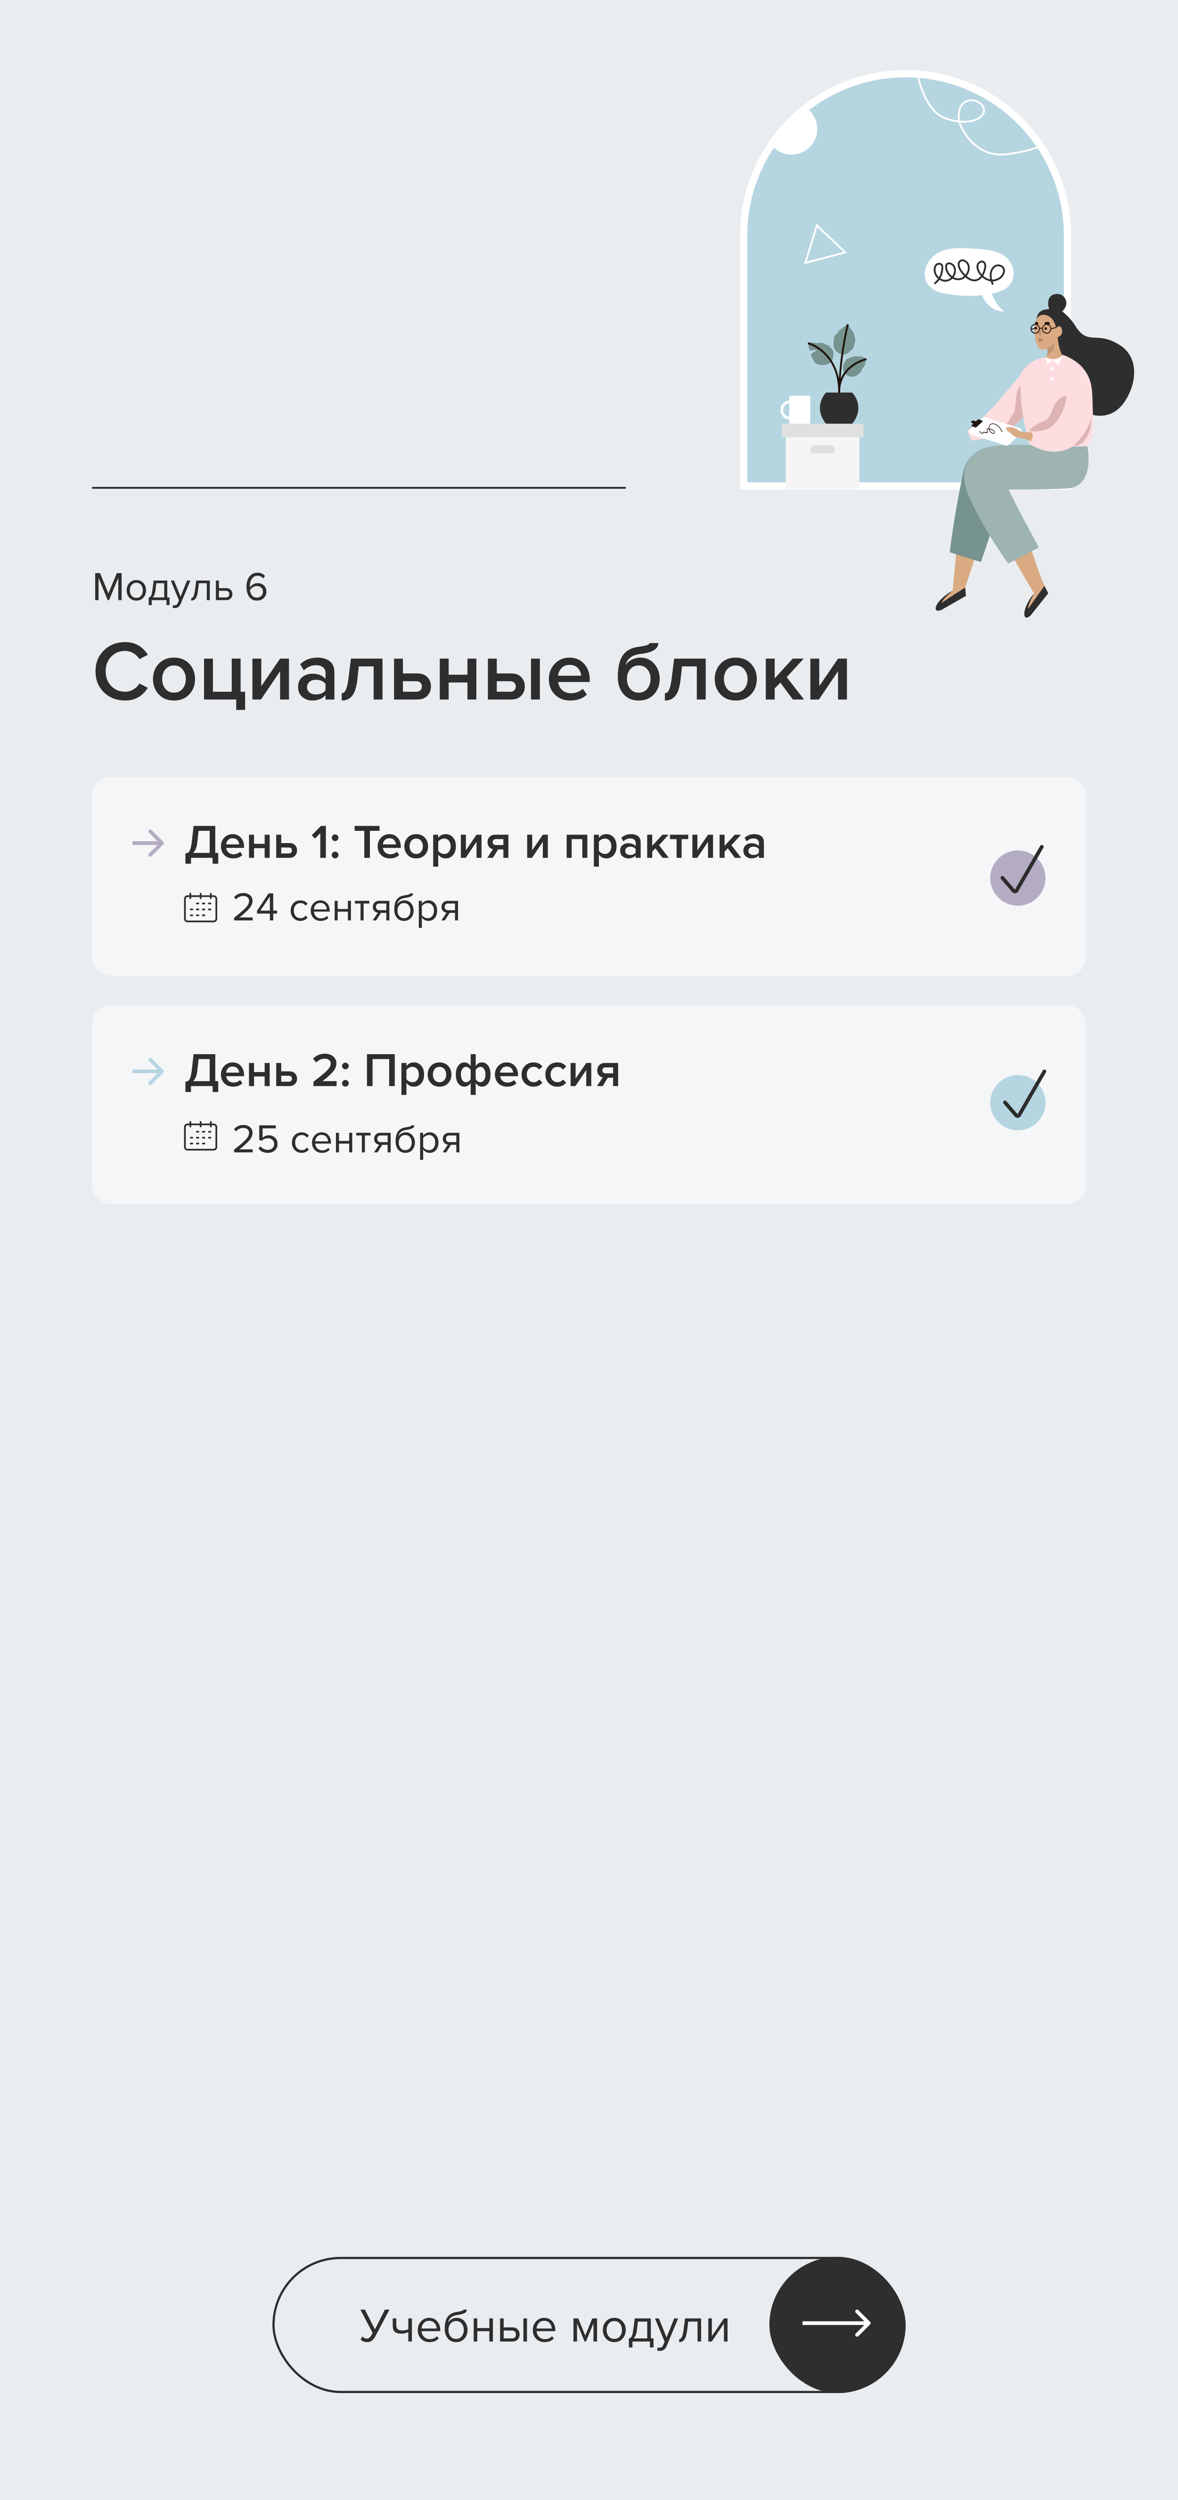 <?xml version="1.0" encoding="UTF-8"?> <svg xmlns="http://www.w3.org/2000/svg" width="320" height="679" viewBox="0 0 320 679" fill="none"> <rect width="320" height="679" fill="#EAEDF0"></rect> <path d="M24.998 132.5H170.002" stroke="#2E2E2E" stroke-width="0.5"></path> <path d="M33.993 190.276C31.693 190.276 29.776 189.54 28.243 188.068C26.71 186.581 25.943 184.672 25.943 182.341C25.943 180.01 26.71 178.109 28.243 176.637C29.776 175.15 31.693 174.406 33.993 174.406C36.661 174.406 38.716 175.556 40.157 177.856L37.857 179.029C37.474 178.37 36.929 177.833 36.224 177.419C35.534 177.005 34.79 176.798 33.993 176.798C32.475 176.798 31.21 177.319 30.198 178.362C29.201 179.405 28.703 180.731 28.703 182.341C28.703 183.951 29.201 185.277 30.198 186.32C31.21 187.363 32.475 187.884 33.993 187.884C34.806 187.884 35.557 187.677 36.247 187.263C36.937 186.849 37.474 186.312 37.857 185.653L40.157 186.826C38.685 189.126 36.63 190.276 33.993 190.276ZM47.256 190.276C45.538 190.276 44.158 189.716 43.116 188.597C42.073 187.462 41.552 186.075 41.552 184.434C41.552 182.793 42.073 181.413 43.116 180.294C44.158 179.175 45.538 178.615 47.256 178.615C48.988 178.615 50.376 179.175 51.419 180.294C52.461 181.413 52.983 182.793 52.983 184.434C52.983 186.09 52.461 187.478 51.419 188.597C50.376 189.716 48.988 190.276 47.256 190.276ZM47.256 188.137C48.252 188.137 49.034 187.784 49.602 187.079C50.184 186.358 50.476 185.477 50.476 184.434C50.476 183.407 50.184 182.54 49.602 181.835C49.034 181.114 48.252 180.754 47.256 180.754C46.274 180.754 45.492 181.114 44.91 181.835C44.342 182.54 44.059 183.407 44.059 184.434C44.059 185.477 44.342 186.358 44.91 187.079C45.492 187.784 46.274 188.137 47.256 188.137ZM64.166 192.829V190H55.426V178.891H57.841V187.884H62.947V178.891H65.362V187.884H66.581V192.829H64.166ZM70.889 190H68.566V178.891H70.981V186.366L76.087 178.891H78.502V190H76.087V182.318L70.889 190ZM90.838 190H88.423V188.804C87.565 189.785 86.369 190.276 84.835 190.276C83.823 190.276 82.926 189.954 82.144 189.31C81.362 188.651 80.971 187.746 80.971 186.596C80.971 185.415 81.355 184.518 82.121 183.905C82.903 183.292 83.808 182.985 84.835 182.985C86.415 182.985 87.611 183.46 88.423 184.411V182.755C88.423 182.111 88.186 181.605 87.71 181.237C87.235 180.869 86.606 180.685 85.824 180.685C84.582 180.685 83.486 181.153 82.535 182.088L81.546 180.409C82.804 179.213 84.36 178.615 86.215 178.615C87.58 178.615 88.692 178.937 89.55 179.581C90.409 180.225 90.838 181.245 90.838 182.64V190ZM85.778 188.62C86.99 188.62 87.871 188.237 88.423 187.47V185.791C87.871 185.024 86.99 184.641 85.778 184.641C85.088 184.641 84.521 184.825 84.076 185.193C83.632 185.561 83.409 186.044 83.409 186.642C83.409 187.24 83.632 187.723 84.076 188.091C84.521 188.444 85.088 188.62 85.778 188.62ZM92.819 190.276V188.298C93.295 188.298 93.67 187.991 93.946 187.378C94.238 186.765 94.475 185.737 94.659 184.296L95.326 178.891H103.905V190H101.49V181.007H97.465L97.074 184.572C96.86 186.565 96.407 188.014 95.717 188.919C95.027 189.824 94.061 190.276 92.819 190.276ZM107.042 178.891H109.457V182.916H113.39C114.57 182.916 115.475 183.253 116.104 183.928C116.748 184.603 117.07 185.446 117.07 186.458C117.07 187.455 116.74 188.298 116.081 188.988C115.437 189.663 114.54 190 113.39 190H107.042V178.891ZM113.091 185.032H109.457V187.884H113.091C113.566 187.884 113.934 187.754 114.195 187.493C114.471 187.232 114.609 186.887 114.609 186.458C114.609 186.029 114.471 185.684 114.195 185.423C113.934 185.162 113.566 185.032 113.091 185.032ZM121.877 190H119.462V178.891H121.877V183.261H126.983V178.891H129.398V190H126.983V185.377H121.877V190ZM132.535 178.891H134.95V182.916H138.883C140.063 182.916 140.968 183.253 141.597 183.928C142.241 184.603 142.563 185.446 142.563 186.458C142.563 187.455 142.233 188.298 141.574 188.988C140.93 189.663 140.033 190 138.883 190H132.535V178.891ZM138.584 185.032H134.95V187.884H138.584C139.059 187.884 139.427 187.754 139.688 187.493C139.964 187.232 140.102 186.887 140.102 186.458C140.102 186.029 139.964 185.684 139.688 185.423C139.427 185.162 139.059 185.032 138.584 185.032ZM146.657 190H144.242V178.891H146.657V190ZM154.914 190.276C153.227 190.276 151.832 189.739 150.728 188.666C149.639 187.577 149.095 186.167 149.095 184.434C149.095 182.809 149.624 181.436 150.682 180.317C151.755 179.182 153.104 178.615 154.73 178.615C156.37 178.615 157.689 179.182 158.686 180.317C159.698 181.452 160.204 182.901 160.204 184.664V185.239H151.625C151.717 186.113 152.077 186.841 152.706 187.424C153.334 188.007 154.155 188.298 155.167 188.298C155.734 188.298 156.301 188.191 156.869 187.976C157.451 187.761 157.934 187.462 158.318 187.079L159.422 188.666C158.302 189.739 156.8 190.276 154.914 190.276ZM157.858 183.537C157.827 182.77 157.543 182.088 157.007 181.49C156.485 180.892 155.726 180.593 154.73 180.593C153.779 180.593 153.035 180.892 152.499 181.49C151.962 182.073 151.663 182.755 151.602 183.537H157.858ZM173.509 188.137C174.505 188.137 175.287 187.777 175.855 187.056C176.437 186.335 176.729 185.446 176.729 184.388C176.729 183.376 176.437 182.517 175.855 181.812C175.287 181.107 174.505 180.754 173.509 180.754C172.527 180.754 171.745 181.107 171.163 181.812C170.595 182.517 170.312 183.376 170.312 184.388C170.312 185.446 170.595 186.335 171.163 187.056C171.745 187.777 172.527 188.137 173.509 188.137ZM177.672 188.574C176.644 189.709 175.257 190.276 173.509 190.276C171.761 190.276 170.373 189.686 169.346 188.505C168.334 187.309 167.828 185.783 167.828 183.928C167.828 181.275 168.28 179.297 169.185 177.994C170.105 176.691 171.515 175.924 173.417 175.694C174.567 175.525 175.356 175.364 175.786 175.211C176.23 175.058 176.453 174.874 176.453 174.659H178.822C178.822 176.269 177.242 177.25 174.084 177.603C172.842 177.741 171.883 178.086 171.209 178.638C170.549 179.175 170.135 179.819 169.967 180.57C170.411 179.957 170.986 179.481 171.692 179.144C172.412 178.791 173.171 178.615 173.969 178.615C175.502 178.615 176.759 179.182 177.741 180.317C178.722 181.452 179.213 182.816 179.213 184.411C179.213 186.052 178.699 187.439 177.672 188.574ZM180.619 190.276V188.298C181.094 188.298 181.47 187.991 181.746 187.378C182.037 186.765 182.275 185.737 182.459 184.296L183.126 178.891H191.705V190H189.29V181.007H185.265L184.874 184.572C184.659 186.565 184.207 188.014 183.517 188.919C182.827 189.824 181.861 190.276 180.619 190.276ZM199.855 190.276C198.138 190.276 196.758 189.716 195.715 188.597C194.673 187.462 194.151 186.075 194.151 184.434C194.151 182.793 194.673 181.413 195.715 180.294C196.758 179.175 198.138 178.615 199.855 178.615C201.588 178.615 202.976 179.175 204.018 180.294C205.061 181.413 205.582 182.793 205.582 184.434C205.582 186.09 205.061 187.478 204.018 188.597C202.976 189.716 201.588 190.276 199.855 190.276ZM199.855 188.137C200.852 188.137 201.634 187.784 202.201 187.079C202.784 186.358 203.075 185.477 203.075 184.434C203.075 183.407 202.784 182.54 202.201 181.835C201.634 181.114 200.852 180.754 199.855 180.754C198.874 180.754 198.092 181.114 197.509 181.835C196.942 182.54 196.658 183.407 196.658 184.434C196.658 185.477 196.942 186.358 197.509 187.079C198.092 187.784 198.874 188.137 199.855 188.137ZM218.422 190H215.386L211.982 185.423L210.441 187.01V190H208.026V178.891H210.441V184.25L215.34 178.891H218.33L213.707 183.928L218.422 190ZM222.455 190H220.132V178.891H222.547V186.366L227.653 178.891H230.068V190H227.653V182.318L222.455 190Z" fill="#2E2E2E"></path> <g clip-path="url(#clip0_303_7)"> <path d="M201 64C201 39.147 221.147 19 246 19C270.853 19 291 39.147 291 64V133H201V64Z" fill="#B5D5E1"></path> <path d="M249 19C249.565 22.466 251.777 29.883 256.113 31.824C257.578 32.48 259.093 32.857 260.516 32.997M260.516 32.997C264.358 33.374 267.537 32.021 267.29 29.744C266.952 26.625 259.5 25.158 260.516 32.997ZM260.516 32.997C261.645 36.419 265.868 42.984 273.726 41.875C283.548 40.489 284.903 38.063 287.613 38.063C289.781 38.063 290.774 37.601 291 37.37" stroke="white" stroke-width="0.5"></path> <circle cx="215" cy="35" r="7" fill="white"></circle> <path d="M218.762 71.404L221.89 61.241L229.617 68.545L218.762 71.404Z" stroke="white" stroke-width="0.5"></path> <path d="M254.504 68.889C257.012 67.36 260.107 67.251 263.041 67.469C266.563 67.688 271.739 67.579 274.087 70.745C276.221 73.584 275.688 77.516 272.166 78.935C271.312 79.263 270.405 79.536 269.391 79.754C270.085 81.665 271.259 83.358 272.753 84.614C271.152 84.668 269.551 83.904 268.431 82.757C267.684 82.047 267.15 81.119 266.723 80.191C262.988 80.573 258.879 80.246 255.731 79.536C254.077 79.154 252.476 78.171 251.676 76.642C250.395 73.912 251.943 70.418 254.504 68.889Z" fill="white"></path> <path d="M269.705 77.326C269.382 76.444 269.059 75.507 269.113 74.515C269.167 73.578 269.651 72.585 270.512 72.2C271.373 71.814 272.558 72.31 272.719 73.247C272.773 73.633 272.719 73.963 272.558 74.349C272.019 75.617 270.512 76.334 269.167 76.168C267.821 76.003 266.637 75.066 265.937 73.853C265.614 73.247 265.345 72.53 265.614 71.869C265.829 71.207 266.691 70.767 267.229 71.207C267.713 71.593 267.713 72.365 267.552 72.971C267.283 74.294 266.583 75.672 265.345 76.058C263.784 76.554 262.277 75.176 261.254 73.853C260.554 72.971 259.962 71.538 260.877 70.877C261.577 70.381 262.6 70.987 262.977 71.814C263.676 73.467 262.385 75.617 260.608 75.837C258.832 76.058 257.163 74.404 257.002 72.641C257.002 72.42 257.002 72.144 257.11 71.924C257.54 71.097 258.832 71.648 259.209 72.475C259.909 73.963 258.832 75.948 257.217 76.223C255.602 76.499 253.934 75.066 253.88 73.357C253.88 72.806 253.988 72.255 254.418 71.869C254.849 71.538 255.549 71.538 255.818 71.979C255.979 72.2 255.979 72.475 255.979 72.751C255.979 74.46 255.172 76.113 253.826 77.05" fill="white"></path> <path d="M269.705 77.326C269.382 76.444 269.059 75.507 269.113 74.515C269.167 73.578 269.651 72.585 270.512 72.2C271.373 71.814 272.558 72.31 272.719 73.247C272.773 73.633 272.719 73.963 272.558 74.349C272.019 75.617 270.512 76.334 269.167 76.168C267.821 76.003 266.637 75.066 265.937 73.853C265.614 73.247 265.345 72.53 265.614 71.869C265.829 71.207 266.691 70.767 267.229 71.207C267.713 71.593 267.713 72.365 267.552 72.971C267.283 74.294 266.583 75.672 265.345 76.058C263.784 76.554 262.277 75.176 261.254 73.853C260.554 72.971 259.962 71.538 260.877 70.877C261.577 70.381 262.6 70.987 262.977 71.814C263.676 73.467 262.385 75.617 260.608 75.837C258.832 76.058 257.163 74.404 257.002 72.641C257.002 72.42 257.002 72.144 257.11 71.924C257.54 71.097 258.832 71.648 259.209 72.475C259.909 73.963 258.832 75.948 257.217 76.223C255.602 76.499 253.934 75.066 253.88 73.357C253.88 72.806 253.988 72.255 254.418 71.869C254.849 71.538 255.549 71.538 255.818 71.979C255.979 72.2 255.979 72.475 255.979 72.751C255.979 74.46 255.172 76.113 253.826 77.05" stroke="#2E2E2E" stroke-width="0.5" stroke-miterlimit="10"></path> </g> <path d="M202 64C202 39.7 221.699 20 246 20C270.301 20 290 39.7 290 64V132H202V64Z" stroke="white" stroke-width="2"></path> <path d="M277.29 101.65C277.29 101.65 267.138 114.562 262.693 116.989L263.954 119.686C263.954 119.686 273.869 118.772 278.199 112.911C282.529 107.055 281.488 103.01 277.29 101.65Z" fill="#FDDDDF"></path> <path d="M277.206 104.683L277.936 113.313L274.247 116.774C273.585 117.253 272.75 116.488 273.118 115.74C273.333 115.299 274.594 113.324 275.482 111.948C276.06 111.045 275.503 106.895 277.206 104.683Z" fill="#DDB4B3"></path> <path d="M288.114 84.27C288.114 84.27 290.479 85.855 292.123 88.519C295.623 94.171 297.877 89.559 304.424 93.885C309.3 97.11 308.906 103.962 305.569 108.998C298.944 119.014 285.145 107.831 285.445 98.123C285.755 88.26 288.114 84.27 288.114 84.27Z" fill="#2E2E2E"></path> <path d="M288.088 84.661C287.252 84.177 285.418 83.879 284.352 84.006C282.45 84.231 281.062 85.25 281.73 89.042C282.67 94.386 286.89 93.478 288.734 91.496C290.232 89.884 290.468 86.037 288.088 84.661Z" fill="#2E2E2E"></path> <path d="M284.777 83.01C284.945 84.33 285.681 85.316 286.942 85.139C288.681 84.897 289.822 83.433 289.654 82.112C289.485 80.792 288.508 79.625 286.7 79.878C285.439 80.054 284.52 80.973 284.777 83.01Z" fill="#2E2E2E"></path> <path d="M286.884 89.075C286.884 89.075 286.322 85.514 283.469 85.497C281.304 85.486 280.81 88.106 281.057 90.935C281.304 93.764 282.303 95.525 284.089 94.887C285.975 94.221 287.021 93.136 287.315 91.573C287.315 91.573 288.787 91.249 288.487 89.587C288.156 87.759 286.884 89.075 286.884 89.075Z" fill="#DAAA82"></path> <path d="M283.852 97.523C283.852 97.523 284.84 96.549 284.467 94.501L287.268 91.094C287.268 91.094 287.604 96.224 289.175 97.027C289.175 97.027 288.214 100.907 286.364 101.243C284.52 101.573 284.173 98.943 283.852 97.523Z" fill="#DAAA82"></path> <path d="M282.802 89.129C282.802 89.129 282.428 90.103 282.061 90.445C281.693 90.781 282.423 91.072 282.723 91.094C283.022 91.122 282.802 89.129 282.802 89.129Z" fill="#BC9472"></path> <path d="M284.504 94.65C284.504 94.65 285.755 93.89 286.175 93.307C286.595 92.724 286.338 94.584 286.149 94.952C285.912 95.415 285.098 96.103 284.41 96.455C284.41 96.46 284.656 95.657 284.504 94.65Z" fill="#BC9472"></path> <path d="M277.276 101.412C279.352 98.457 281.333 97.472 284.086 96.993C284.086 96.993 284.48 97.279 285.558 97.417C286.729 97.565 287.67 97.307 288.721 96.377C288.721 96.377 292.299 97.521 294.422 100.262C296.976 103.559 296.671 106.591 296.849 111.104C296.939 113.295 296.876 114.016 296.855 116.19C296.839 118.193 296.34 119.888 294.553 122.337L278.932 117.813C276.625 109.173 277.276 101.412 277.276 101.412Z" fill="#FDDDDF"></path> <path d="M282.15 118.987C284.63 119.713 288.692 120.533 290.951 120.995C293.952 121.606 295.728 118.645 296.274 115.949C296.637 114.149 296.416 112.746 296.363 110.808C296.3 108.557 291.64 106.769 289.291 107.561C285.324 108.904 286.322 113.169 283.826 114.248C281.262 115.354 276.827 117.424 282.15 118.987Z" fill="#DDB4B3"></path> <path d="M267.121 143.83C267.274 144.045 264.173 153.692 262.196 159.598C262.196 159.598 262.297 161.326 262.397 161.851C262.397 161.851 261.484 162.082 257.174 164.256C254.053 165.83 253.376 164.224 258.783 160.503L260.175 145.625C260.176 145.631 264.369 139.944 267.121 143.83Z" fill="#DAAA82"></path> <path d="M262.196 159.598L262.397 161.851L255.684 165.695C255.684 165.695 253.713 166.459 254.26 164.752C254.811 163.033 257.679 160.893 258.78 160.515C258.78 160.515 256.15 162.509 255.76 163.767C255.764 163.76 259.042 161.551 262.196 159.598Z" fill="#2E2E2E"></path> <path d="M277.915 144.017C279.369 145.826 281.255 153.528 283.739 159.132C283.739 159.132 284.467 160.708 284.749 161.161C284.749 161.161 283.983 161.715 280.78 165.331C278.464 167.953 277.246 166.706 280.904 161.24L273.36 148.247C273.36 148.247 275.294 140.767 277.915 144.017Z" fill="#DAAA82"></path> <path d="M283.739 159.133L284.749 161.162L279.921 167.219C279.921 167.219 278.369 168.657 278.256 166.864C278.138 165.054 280.022 162.002 280.903 161.248C280.903 161.248 279.189 164.079 279.287 165.398C279.289 165.39 281.526 162.12 283.739 159.133Z" fill="#2E2E2E"></path> <path d="M272.836 132.941C272.836 132.941 271.355 138.446 266.459 152.674L258.013 150.013C258.013 150.013 258.837 141.9 261.63 128.356C262.864 122.38 269.213 118.966 277.238 123.65C280.25 125.414 272.836 132.941 272.836 132.941Z" fill="#76938F"></path> <path d="M295.378 121.213C295.378 121.213 297.76 132.24 289.84 132.665C282.953 133.039 274.002 132.97 274.002 132.97C274.002 132.97 274.844 135.102 282.207 148.714L273.873 153.082C273.873 153.082 266.268 142.503 262.931 134.113C260.217 127.287 263.374 122.385 268.848 121.311C272.51 120.586 282.965 120.834 289.358 121.213C292.51 121.402 295.378 121.213 295.378 121.213Z" fill="#9DB4B1"></path> <path d="M263.948 118.089L273.254 121.017C273.543 121.105 273.853 121.034 274.074 120.819L277.237 117.759C277.72 117.291 277.537 116.455 276.906 116.257L267.6 113.329C267.311 113.241 267.001 113.312 266.781 113.527L263.617 116.587C263.139 117.055 263.323 117.891 263.948 118.089Z" fill="white"></path> <path d="M264.001 115.442L265.661 113.94C265.714 113.895 265.782 113.879 265.845 113.901L266.765 114.226C266.907 114.275 266.938 114.468 266.828 114.567L265.167 116.069C265.115 116.113 265.046 116.13 264.983 116.108L264.064 115.783C263.927 115.734 263.89 115.541 264.001 115.442Z" fill="#20120C"></path> <path d="M263.806 114.556C263.78 114.776 264.059 114.991 264.432 115.04C264.799 115.085 265.125 114.947 265.146 114.727C265.173 114.507 264.894 114.292 264.521 114.242C264.148 114.193 263.833 114.336 263.806 114.556Z" fill="#20120C"></path> <path d="M266.034 117.17C265.971 117.077 266.108 116.967 266.171 117.066C266.292 117.247 266.423 117.462 266.623 117.561C266.833 117.666 267.148 117.589 267.164 117.302C267.169 117.242 267.238 117.214 267.28 117.231C267.458 117.302 268.236 117.644 268.131 117.132C268.094 116.95 267.958 116.84 268.021 116.636C268.105 116.378 268.336 116.328 268.567 116.35C268.562 116.317 268.562 116.284 268.562 116.257C268.541 115.376 269.234 114.842 270.033 115.035C271.084 115.288 271.92 116.301 272.329 117.297C272.371 117.401 272.214 117.467 272.172 117.363C271.788 116.422 271 115.453 270.007 115.211C269.55 115.101 269.045 115.222 268.835 115.701C268.741 115.915 268.714 116.152 268.746 116.378C268.825 116.394 268.898 116.416 268.961 116.433C269.366 116.543 269.786 116.708 270.08 117.038C270.291 117.275 270.364 117.616 270.028 117.781C269.681 117.946 269.277 117.638 269.045 117.396C268.819 117.159 268.656 116.851 268.588 116.521C268.457 116.504 268.336 116.515 268.262 116.581C267.973 116.84 268.546 117.247 268.252 117.539C268.042 117.743 267.579 117.556 267.306 117.44C267.243 117.66 267.028 117.792 266.802 117.792C266.455 117.787 266.218 117.445 266.034 117.17ZM269.082 117.165C269.245 117.368 269.508 117.616 269.77 117.644C269.933 117.66 270.149 117.572 270.091 117.346C270.054 117.198 269.87 117.06 269.755 116.972C269.555 116.829 269.329 116.73 269.098 116.653C269.019 116.625 268.903 116.587 268.777 116.554C268.84 116.78 268.945 116.989 269.082 117.165Z" fill="#20120C"></path> <path d="M289.895 104.683C289.895 104.683 290.284 110.83 286.653 114.914C284.625 117.192 282.318 117.192 279.618 117.192L279.334 120.296C282.15 122.575 288.713 124.292 292.481 120.241C293.989 118.618 295.339 116.774 296.043 114.721C298.434 107.754 294.288 104.617 289.895 104.683Z" fill="#FDDDDF"></path> <path d="M281.352 89.498C281.157 89.498 281 89.333 281 89.13C281 88.926 281.157 88.761 281.352 88.761C281.546 88.761 281.704 88.926 281.704 89.13C281.704 89.333 281.546 89.498 281.352 89.498Z" fill="#20120C"></path> <path d="M284.425 89.251C284.425 89.454 284.268 89.62 284.073 89.62C283.879 89.62 283.721 89.454 283.721 89.251C283.721 89.047 283.879 88.882 284.073 88.882C284.268 88.882 284.425 89.047 284.425 89.251Z" fill="#20120C"></path> <path d="M284.841 87.478C284.578 87.451 284.32 87.451 284.058 87.473C283.863 87.489 283.737 87.721 283.763 87.902C283.8 88.117 283.979 88.221 284.173 88.21C284.373 88.194 284.567 88.205 284.762 88.221C285.224 88.265 285.298 87.522 284.841 87.478Z" fill="#20120C"></path> <path d="M281.246 87.462C281.404 87.445 281.567 87.451 281.725 87.473C281.924 87.5 282.05 87.677 282.04 87.886C282.029 88.084 281.83 88.243 281.646 88.216C281.567 88.205 281.488 88.205 281.415 88.199C281.404 88.199 281.399 88.199 281.399 88.199C281.383 88.199 281.367 88.199 281.346 88.205C281.31 88.21 281.273 88.21 281.241 88.216C281.183 88.227 281.126 88.216 281.073 88.199C281.11 87.946 281.194 87.71 281.246 87.462Z" fill="#20120C"></path> <path d="M285.581 89.405C285.529 90.082 284.988 90.621 284.326 90.621C283.648 90.621 283.096 90.06 283.064 89.361C282.791 89.13 282.555 89.284 282.465 89.361C282.434 90.065 281.882 90.627 281.204 90.627C280.506 90.627 279.943 90.032 279.943 89.306C279.943 88.574 280.511 87.985 281.204 87.985C281.83 87.985 282.345 88.458 282.45 89.086C282.613 88.998 282.844 88.954 283.08 89.086C283.185 88.464 283.7 87.99 284.326 87.99C284.977 87.99 285.513 88.508 285.581 89.168L286.879 88.816L286.916 89.064L285.581 89.405ZM282.229 89.295C282.229 88.701 281.767 88.222 281.204 88.222C280.653 88.222 280.201 88.684 280.18 89.262L281.02 89.124L280.999 89.383L280.201 89.51C280.295 89.999 280.71 90.374 281.204 90.374C281.772 90.368 282.229 89.889 282.229 89.295ZM285.35 89.295C285.35 88.701 284.888 88.222 284.326 88.222C283.763 88.222 283.301 88.706 283.301 89.295C283.301 89.889 283.763 90.368 284.326 90.368C284.888 90.368 285.35 89.889 285.35 89.295Z" fill="#20120C"></path> <path d="M282.087 92.448H283.359C283.359 92.448 282.802 91.948 282.366 91.948C281.83 91.948 282.087 92.448 282.087 92.448Z" fill="#9E7D60"></path> <path d="M283.359 92.448C283.359 92.448 283.075 93.004 282.576 92.987C282.077 92.966 282.087 92.448 282.087 92.448H283.359Z" fill="#BC9472"></path> <path d="M284.1 97.237L284.473 98.981L285.939 97.693L287.436 99.108L288.697 96.62C288.703 96.62 287.021 98.546 284.1 97.237Z" fill="white"></path> <path d="M286.254 100.28C286.191 100.506 285.96 100.632 285.744 100.566C285.529 100.5 285.408 100.258 285.471 100.032C285.534 99.807 285.765 99.68 285.981 99.746C286.196 99.818 286.317 100.054 286.254 100.28Z" fill="white"></path> <path d="M286.107 103.081C286.044 103.307 285.813 103.433 285.597 103.367C285.382 103.301 285.261 103.059 285.324 102.833C285.387 102.608 285.618 102.481 285.834 102.547C286.049 102.619 286.17 102.855 286.107 103.081Z" fill="white"></path> <path d="M276.596 118.866C275.467 118.833 274.873 117.793 274.143 117.396C273.475 117.033 272.745 116.042 273.927 116.004C276.055 115.932 276.765 117.176 277.663 117.303C278.477 117.418 280.185 117.413 280.185 117.413C281.036 118.211 280.038 119.84 280.038 119.84C280.038 119.84 278.53 119.119 276.596 118.866Z" fill="#DAAA82"></path> <path d="M234.991 97.292C234.991 97.292 234.076 96.685 233.628 96.796C233.18 96.907 232.632 96.685 232.24 96.783C231.848 96.881 230.037 97.318 229.856 97.761C229.676 98.198 228.232 99.658 229.439 101.307C230.647 102.956 232.508 102.161 232.875 101.913C233.242 101.665 234.107 100.812 234.107 100.46C234.107 100.101 234.947 99.527 234.997 98.895C235.047 98.25 235.675 97.428 234.991 97.292Z" fill="#76938F"></path> <path d="M228.518 96.216C228.518 96.216 226.446 95.643 226.421 93.524C226.396 91.412 226.813 90.917 227.155 90.806C227.498 90.695 227.771 89.893 228.139 89.652C228.649 89.313 228.848 89.04 228.96 88.968C229.383 88.694 230.037 88.147 230.329 88.036C230.329 88.036 230.983 89.352 231.431 89.763C231.879 90.174 232.134 91.138 232.134 91.438C232.134 91.738 232.371 92.044 232.346 92.429C232.321 92.814 231.898 94.789 231.431 95.01C230.964 95.232 230.248 96.549 228.518 96.216Z" fill="#76938F"></path> <path d="M225.948 98.165C225.948 98.165 227.068 95.767 225.836 94.574C225.127 93.889 224.977 93.72 224.61 93.694C224.243 93.668 223.664 93.088 223.011 93.146C222.357 93.198 221.567 93.192 221.33 93.14C221.094 93.088 220.017 93.061 219.681 93.251C219.339 93.44 219.706 93.994 219.943 95.2C219.943 95.2 221.567 95.037 222.09 95.089C222.09 95.089 220.777 95.715 220.279 96.269C220.279 96.269 220.565 97.37 220.988 97.866C221.405 98.361 221.225 98.387 221.511 98.661C221.803 98.935 224.293 99.873 225.948 98.165Z" fill="#76938F"></path> <path d="M235.389 97.507C235.352 97.37 235.215 97.292 235.084 97.331C230.914 98.602 229.128 101.046 228.363 102.878C228.898 94.671 230.497 88.401 230.516 88.329C230.553 88.192 230.473 88.049 230.342 88.01C230.211 87.971 230.074 88.055 230.037 88.192C230.018 88.264 228.413 94.567 227.871 102.82C227.174 99.299 225.506 97.012 224.038 95.63C221.934 93.641 219.843 93.022 219.75 93.003C219.619 92.964 219.482 93.048 219.445 93.185C219.407 93.322 219.488 93.466 219.619 93.505C219.638 93.511 221.685 94.111 223.702 96.021C225.469 97.689 227.541 100.714 227.697 105.766C227.666 106.294 227.703 106.626 227.703 106.652V106.659C227.709 106.685 227.716 106.711 227.728 106.737C227.728 106.744 227.734 106.744 227.734 106.75C227.747 106.776 227.765 106.796 227.784 106.815C227.784 106.815 227.79 106.822 227.797 106.822C227.815 106.841 227.84 106.854 227.865 106.861C227.871 106.861 227.871 106.861 227.877 106.867C227.902 106.874 227.927 106.881 227.958 106.881C227.958 106.881 227.958 106.881 227.965 106.881C227.971 106.881 227.971 106.881 227.977 106.881C227.983 106.881 227.989 106.881 227.996 106.881C228.002 106.881 228.014 106.881 228.021 106.874C228.027 106.874 228.033 106.867 228.045 106.867C228.052 106.867 228.058 106.861 228.07 106.861C228.077 106.854 228.083 106.854 228.089 106.848C228.095 106.841 228.101 106.841 228.108 106.835C228.114 106.828 228.12 106.822 228.126 106.815C228.133 106.809 228.139 106.809 228.145 106.802C228.151 106.796 228.157 106.789 228.164 106.783C228.17 106.776 228.17 106.77 228.176 106.763C228.182 106.757 228.182 106.75 228.189 106.737C228.195 106.731 228.195 106.724 228.201 106.718C228.207 106.711 228.207 106.698 228.207 106.691C228.207 106.685 228.213 106.678 228.213 106.672C228.213 106.659 228.213 106.652 228.22 106.639C228.22 106.633 228.22 106.626 228.22 106.62C228.226 106.196 228.238 105.779 228.257 105.362C228.481 103.387 229.657 99.528 235.246 97.826C235.352 97.794 235.426 97.644 235.389 97.507Z" fill="#20120C"></path> <path d="M231.487 106.62H224.405C224.405 106.62 220.633 110.355 224.405 115.126H231.487C235.265 110.348 231.487 106.62 231.487 106.62Z" fill="#2E2E2E"></path> <path d="M233.464 115.126H213.438V132.759H233.464V115.126Z" fill="#F5F5F5"></path> <path d="M234.56 115.127H212.349V118.751H234.56V115.127Z" fill="#E0E0E0"></path> <path d="M225.86 123.176H221.055C220.52 123.176 220.084 122.72 220.084 122.159V121.99C220.084 121.429 220.52 120.973 221.055 120.973H225.86C226.395 120.973 226.831 121.429 226.831 121.99V122.153C226.831 122.72 226.395 123.176 225.86 123.176Z" fill="#E0E0E0"></path> <path d="M214.402 113.953V115.074H220.097V107.513H214.402V108.784C213.07 108.823 212 109.964 212 111.365C212 112.766 213.07 113.914 214.402 113.953ZM212.741 111.372C212.741 110.4 213.481 109.599 214.402 109.566V113.184C213.481 113.138 212.741 112.343 212.741 111.372Z" fill="white"></path> <rect x="25" y="273" width="270" height="54" rx="5" fill="white" fill-opacity="0.5"></rect> <g clip-path="url(#clip1_303_7)"> <path d="M58.067 305.172H57.502V304.724C57.502 304.595 57.397 304.49 57.267 304.49C57.139 304.49 57.033 304.595 57.033 304.724V305.172H54.736V304.724C54.736 304.595 54.63 304.49 54.501 304.49C54.372 304.49 54.267 304.595 54.267 304.724V305.172H51.946V304.724C51.946 304.595 51.84 304.49 51.711 304.49C51.582 304.49 51.477 304.595 51.477 304.724V305.172H50.935C50.42 305.172 50 305.606 50 306.122V311.572C50 312.09 50.417 312.51 50.935 312.51H58.065C58.583 312.51 59 312.09 59 311.575V306.122C59.002 305.606 58.583 305.172 58.067 305.172ZM58.533 311.572C58.533 311.83 58.327 312.039 58.069 312.041H58.067H50.935C50.678 312.041 50.469 311.833 50.469 311.575V311.572V306.122C50.469 305.861 50.678 305.641 50.935 305.641H51.477V305.981C51.477 306.11 51.582 306.215 51.711 306.215C51.84 306.215 51.946 306.11 51.946 305.981V305.641H54.267V305.981C54.267 306.11 54.372 306.215 54.501 306.215C54.63 306.215 54.736 306.11 54.736 305.981V305.641H57.033V305.981C57.033 306.11 57.139 306.215 57.267 306.215C57.397 306.215 57.502 306.11 57.502 305.981V305.641H58.067C58.327 305.641 58.533 305.864 58.533 306.122V311.572Z" fill="#2E2E2E"></path> <path d="M53.884 307.165H53.474C53.345 307.165 53.24 307.27 53.24 307.399C53.24 307.528 53.345 307.634 53.474 307.634H53.884C54.013 307.634 54.119 307.528 54.119 307.399C54.119 307.27 54.013 307.165 53.884 307.165Z" fill="#2E2E2E"></path> <path d="M55.516 307.165H55.106C54.977 307.165 54.872 307.27 54.872 307.399C54.872 307.528 54.977 307.634 55.106 307.634H55.516C55.645 307.634 55.751 307.528 55.751 307.399C55.751 307.27 55.648 307.165 55.516 307.165Z" fill="#2E2E2E"></path> <path d="M57.162 307.165H56.752C56.623 307.165 56.518 307.27 56.518 307.399C56.518 307.528 56.623 307.634 56.752 307.634H57.162C57.291 307.634 57.397 307.528 57.397 307.399C57.397 307.27 57.291 307.165 57.162 307.165Z" fill="#2E2E2E"></path> <path d="M53.884 308.782H53.474C53.345 308.782 53.24 308.888 53.24 309.017C53.24 309.146 53.345 309.251 53.474 309.251H53.884C54.013 309.251 54.119 309.146 54.119 309.017C54.119 308.888 54.013 308.782 53.884 308.782Z" fill="#2E2E2E"></path> <path d="M52.241 308.782H51.829C51.7 308.782 51.594 308.888 51.594 309.017C51.594 309.146 51.7 309.251 51.829 309.251H52.239C52.368 309.251 52.473 309.146 52.473 309.017C52.473 308.888 52.37 308.782 52.241 308.782Z" fill="#2E2E2E"></path> <path d="M55.516 308.782H55.106C54.977 308.782 54.872 308.888 54.872 309.017C54.872 309.146 54.977 309.251 55.106 309.251H55.516C55.645 309.251 55.751 309.146 55.751 309.017C55.751 308.888 55.648 308.782 55.516 308.782Z" fill="#2E2E2E"></path> <path d="M57.162 308.782H56.752C56.623 308.782 56.518 308.888 56.518 309.017C56.518 309.146 56.623 309.251 56.752 309.251H57.162C57.291 309.251 57.397 309.146 57.397 309.017C57.397 308.888 57.291 308.782 57.162 308.782Z" fill="#2E2E2E"></path> <path d="M53.884 310.377H53.474C53.345 310.377 53.24 310.482 53.24 310.611C53.24 310.74 53.345 310.846 53.474 310.846H53.884C54.013 310.846 54.119 310.74 54.119 310.611C54.119 310.482 54.013 310.377 53.884 310.377Z" fill="#2E2E2E"></path> <path d="M52.241 310.377H51.829C51.7 310.377 51.594 310.482 51.594 310.611C51.594 310.74 51.7 310.846 51.829 310.846H52.239C52.368 310.846 52.473 310.74 52.473 310.611C52.473 310.482 52.37 310.377 52.241 310.377Z" fill="#2E2E2E"></path> <path d="M55.516 310.377H55.106C54.977 310.377 54.872 310.482 54.872 310.611C54.872 310.74 54.977 310.846 55.106 310.846H55.516C55.645 310.846 55.751 310.74 55.751 310.611C55.751 310.482 55.648 310.377 55.516 310.377Z" fill="#2E2E2E"></path> </g> <path d="M50.364 296.599V293.804C50.711 293.769 50.979 293.683 51.17 293.544C51.361 293.405 51.534 293.119 51.69 292.686C51.855 292.253 51.985 291.62 52.08 290.788L52.587 286.329H58.476V293.661H59.282V296.599H57.761V295H51.885V296.599H50.364ZM53.588 290.892C53.441 292.175 53.059 293.098 52.444 293.661H56.955V287.668H53.952L53.588 290.892ZM63.304 295.156C62.351 295.156 61.562 294.853 60.938 294.246C60.323 293.631 60.016 292.833 60.016 291.854C60.016 290.935 60.315 290.16 60.913 289.527C61.519 288.886 62.282 288.565 63.2 288.565C64.128 288.565 64.873 288.886 65.436 289.527C66.008 290.168 66.294 290.987 66.294 291.984V292.309H61.446C61.498 292.803 61.701 293.215 62.056 293.544C62.412 293.873 62.876 294.038 63.447 294.038C63.768 294.038 64.089 293.977 64.409 293.856C64.739 293.735 65.012 293.566 65.228 293.349L65.853 294.246C65.22 294.853 64.371 295.156 63.304 295.156ZM64.969 291.347C64.951 290.914 64.791 290.528 64.487 290.19C64.193 289.852 63.764 289.683 63.2 289.683C62.663 289.683 62.243 289.852 61.94 290.19C61.636 290.519 61.467 290.905 61.432 291.347H64.969ZM69.007 295H67.642V288.721H69.007V291.191H71.893V288.721H73.258V295H71.893V292.387H69.007V295ZM75.031 288.721H76.395V290.996H78.618C79.286 290.996 79.797 291.187 80.153 291.568C80.516 291.949 80.698 292.426 80.698 292.998C80.698 293.561 80.512 294.038 80.139 294.428C79.775 294.809 79.269 295 78.618 295H75.031V288.721ZM78.45 292.192H76.395V293.804H78.45C78.718 293.804 78.926 293.73 79.073 293.583C79.23 293.436 79.308 293.241 79.308 292.998C79.308 292.755 79.23 292.56 79.073 292.413C78.926 292.266 78.718 292.192 78.45 292.192ZM91.435 295H85.156V293.804C86.967 292.435 88.198 291.421 88.848 290.762C89.507 290.095 89.836 289.466 89.836 288.877C89.836 288.452 89.68 288.127 89.368 287.902C89.064 287.668 88.696 287.551 88.263 287.551C87.309 287.551 86.529 287.898 85.923 288.591L85.039 287.59C85.412 287.139 85.879 286.797 86.443 286.563C87.015 286.32 87.613 286.199 88.237 286.199C89.121 286.199 89.866 286.437 90.473 286.914C91.079 287.391 91.383 288.045 91.383 288.877C91.383 289.622 91.071 290.363 90.447 291.1C89.823 291.837 88.87 292.69 87.587 293.661H91.435V295ZM94.46 290.177C94.278 290.359 94.066 290.45 93.823 290.45C93.581 290.45 93.368 290.359 93.186 290.177C93.004 289.995 92.913 289.783 92.913 289.54C92.913 289.297 93.004 289.085 93.186 288.903C93.368 288.721 93.581 288.63 93.823 288.63C94.066 288.63 94.278 288.721 94.46 288.903C94.642 289.085 94.733 289.297 94.733 289.54C94.733 289.783 94.642 289.995 94.46 290.177ZM94.46 294.883C94.278 295.056 94.066 295.143 93.823 295.143C93.581 295.143 93.368 295.056 93.186 294.883C93.004 294.701 92.913 294.484 92.913 294.233C92.913 293.982 93.004 293.769 93.186 293.596C93.368 293.414 93.581 293.323 93.823 293.323C94.066 293.323 94.278 293.414 94.46 293.596C94.642 293.769 94.733 293.982 94.733 294.233C94.733 294.484 94.642 294.701 94.46 294.883ZM107.239 295H105.718V287.668H101.207V295H99.686V286.329H107.239V295ZM112.421 295.156C111.589 295.156 110.918 294.814 110.406 294.129V297.392H109.041V288.721H110.406V289.579C110.909 288.903 111.581 288.565 112.421 288.565C113.245 288.565 113.912 288.86 114.423 289.449C114.943 290.038 115.203 290.84 115.203 291.854C115.203 292.868 114.943 293.674 114.423 294.272C113.912 294.861 113.245 295.156 112.421 295.156ZM112.018 293.947C112.556 293.947 112.985 293.752 113.305 293.362C113.626 292.972 113.786 292.469 113.786 291.854C113.786 291.239 113.626 290.74 113.305 290.359C112.985 289.969 112.556 289.774 112.018 289.774C111.706 289.774 111.399 289.856 111.095 290.021C110.792 290.186 110.562 290.385 110.406 290.619V293.102C110.562 293.336 110.792 293.535 111.095 293.7C111.399 293.865 111.706 293.947 112.018 293.947ZM119.391 295.156C118.42 295.156 117.64 294.84 117.051 294.207C116.462 293.566 116.167 292.781 116.167 291.854C116.167 290.927 116.462 290.147 117.051 289.514C117.64 288.881 118.42 288.565 119.391 288.565C120.37 288.565 121.155 288.881 121.744 289.514C122.333 290.147 122.628 290.927 122.628 291.854C122.628 292.79 122.333 293.574 121.744 294.207C121.155 294.84 120.37 295.156 119.391 295.156ZM119.391 293.947C119.954 293.947 120.396 293.748 120.717 293.349C121.046 292.942 121.211 292.443 121.211 291.854C121.211 291.273 121.046 290.784 120.717 290.385C120.396 289.978 119.954 289.774 119.391 289.774C118.836 289.774 118.394 289.978 118.065 290.385C117.744 290.784 117.584 291.273 117.584 291.854C117.584 292.443 117.744 292.942 118.065 293.349C118.394 293.748 118.836 293.947 119.391 293.947ZM124.477 289.462C124.91 288.864 125.474 288.565 126.167 288.565C126.86 288.565 127.424 288.907 127.857 289.592V286.329H129.222V289.579C129.647 288.903 130.21 288.565 130.912 288.565C131.605 288.565 132.169 288.86 132.602 289.449C133.035 290.038 133.252 290.84 133.252 291.854C133.252 292.868 133.035 293.674 132.602 294.272C132.169 294.861 131.605 295.156 130.912 295.156C130.219 295.156 129.655 294.814 129.222 294.129V297.392H127.857V294.142C127.432 294.818 126.869 295.156 126.167 295.156C125.474 295.156 124.91 294.861 124.477 294.272C124.044 293.683 123.827 292.881 123.827 291.867C123.827 290.853 124.044 290.051 124.477 289.462ZM126.596 289.774C126.18 289.774 125.842 289.969 125.582 290.359C125.331 290.749 125.205 291.252 125.205 291.867C125.205 292.482 125.331 292.985 125.582 293.375C125.842 293.756 126.18 293.947 126.596 293.947C126.839 293.947 127.077 293.865 127.311 293.7C127.554 293.535 127.736 293.336 127.857 293.102V290.619C127.736 290.385 127.554 290.186 127.311 290.021C127.077 289.856 126.839 289.774 126.596 289.774ZM130.483 293.947C130.899 293.947 131.233 293.752 131.484 293.362C131.744 292.972 131.874 292.469 131.874 291.854C131.874 291.239 131.744 290.74 131.484 290.359C131.233 289.969 130.899 289.774 130.483 289.774C130.24 289.774 129.998 289.856 129.755 290.021C129.521 290.186 129.343 290.385 129.222 290.619V293.102C129.343 293.336 129.521 293.535 129.755 293.7C129.998 293.865 130.24 293.947 130.483 293.947ZM137.737 295.156C136.784 295.156 135.995 294.853 135.371 294.246C134.756 293.631 134.448 292.833 134.448 291.854C134.448 290.935 134.747 290.16 135.345 289.527C135.952 288.886 136.714 288.565 137.633 288.565C138.56 288.565 139.306 288.886 139.869 289.527C140.441 290.168 140.727 290.987 140.727 291.984V292.309H135.878C135.93 292.803 136.134 293.215 136.489 293.544C136.844 293.873 137.308 294.038 137.88 294.038C138.201 294.038 138.521 293.977 138.842 293.856C139.171 293.735 139.444 293.566 139.661 293.349L140.285 294.246C139.652 294.853 138.803 295.156 137.737 295.156ZM139.401 291.347C139.384 290.914 139.223 290.528 138.92 290.19C138.625 289.852 138.196 289.683 137.633 289.683C137.096 289.683 136.675 289.852 136.372 290.19C136.069 290.519 135.9 290.905 135.865 291.347H139.401ZM144.934 295.156C143.981 295.156 143.201 294.848 142.594 294.233C141.988 293.609 141.684 292.816 141.684 291.854C141.684 290.901 141.988 290.116 142.594 289.501C143.201 288.877 143.981 288.565 144.934 288.565C145.983 288.565 146.785 288.938 147.339 289.683L146.442 290.515C146.096 290.021 145.615 289.774 144.999 289.774C144.427 289.774 143.968 289.969 143.621 290.359C143.275 290.74 143.101 291.239 143.101 291.854C143.101 292.469 143.275 292.972 143.621 293.362C143.968 293.752 144.427 293.947 144.999 293.947C145.597 293.947 146.078 293.7 146.442 293.206L147.339 294.038C146.785 294.783 145.983 295.156 144.934 295.156ZM151.396 295.156C150.443 295.156 149.663 294.848 149.056 294.233C148.45 293.609 148.146 292.816 148.146 291.854C148.146 290.901 148.45 290.116 149.056 289.501C149.663 288.877 150.443 288.565 151.396 288.565C152.445 288.565 153.247 288.938 153.801 289.683L152.904 290.515C152.558 290.021 152.077 289.774 151.461 289.774C150.889 289.774 150.43 289.969 150.083 290.359C149.737 290.74 149.563 291.239 149.563 291.854C149.563 292.469 149.737 292.972 150.083 293.362C150.43 293.752 150.889 293.947 151.461 293.947C152.059 293.947 152.54 293.7 152.904 293.206L153.801 294.038C153.247 294.783 152.445 295.156 151.396 295.156ZM156.311 295H154.998V288.721H156.363V292.946L159.249 288.721H160.614V295H159.249V290.658L156.311 295ZM163.726 295H162.166L163.713 292.66C163.28 292.565 162.924 292.348 162.647 292.01C162.378 291.672 162.244 291.243 162.244 290.723C162.244 290.16 162.426 289.687 162.79 289.306C163.163 288.916 163.674 288.721 164.324 288.721H167.912V295H166.547V292.725H165.104L163.726 295ZM164.493 291.529H166.547V289.917H164.493C164.233 289.917 164.025 289.995 163.869 290.151C163.713 290.298 163.635 290.489 163.635 290.723C163.635 290.966 163.709 291.161 163.856 291.308C164.012 291.455 164.224 291.529 164.493 291.529Z" fill="#2E2E2E"></path> <path d="M44.354 291.354C44.549 291.158 44.549 290.842 44.354 290.646L41.172 287.464C40.976 287.269 40.66 287.269 40.465 287.464C40.269 287.66 40.269 287.976 40.465 288.172L43.293 291L40.465 293.828C40.269 294.024 40.269 294.34 40.465 294.536C40.66 294.731 40.976 294.731 41.172 294.536L44.354 291.354ZM36 291.5H44V290.5H36V291.5Z" fill="#B5D5E1"></path> <path d="M68.632 313H63.594V312.274C64.357 311.673 64.947 311.196 65.365 310.844C65.79 310.485 66.197 310.107 66.586 309.711C66.982 309.308 67.261 308.952 67.422 308.644C67.583 308.329 67.664 308.017 67.664 307.709C67.664 307.269 67.514 306.935 67.213 306.708C66.912 306.481 66.553 306.367 66.135 306.367C65.292 306.367 64.628 306.675 64.144 307.291L63.583 306.708C63.862 306.341 64.225 306.059 64.672 305.861C65.127 305.656 65.614 305.553 66.135 305.553C66.802 305.553 67.378 305.74 67.862 306.114C68.353 306.488 68.599 307.02 68.599 307.709C68.599 308.391 68.306 309.073 67.719 309.755C67.132 310.43 66.238 311.24 65.035 312.186H68.632V313ZM72.778 313.132C71.648 313.132 70.787 312.74 70.193 311.955L70.754 311.35C71.26 311.995 71.934 312.318 72.778 312.318C73.276 312.318 73.683 312.168 73.999 311.867C74.314 311.566 74.472 311.192 74.472 310.745C74.472 310.268 74.314 309.887 73.999 309.601C73.691 309.308 73.287 309.161 72.789 309.161C72.129 309.161 71.564 309.392 71.095 309.854L70.424 309.623V305.663H74.912V306.477H71.337V309.029C71.777 308.589 72.349 308.369 73.053 308.369C73.698 308.369 74.248 308.582 74.703 309.007C75.157 309.425 75.385 309.993 75.385 310.712C75.385 311.445 75.139 312.032 74.648 312.472C74.156 312.912 73.533 313.132 72.778 313.132ZM81.959 313.132C81.174 313.132 80.536 312.868 80.045 312.34C79.554 311.805 79.308 311.137 79.308 310.338C79.308 309.539 79.554 308.875 80.045 308.347C80.536 307.819 81.174 307.555 81.959 307.555C82.78 307.555 83.429 307.863 83.906 308.479L83.356 308.985C83.019 308.523 82.568 308.292 82.003 308.292C81.446 308.292 80.998 308.483 80.661 308.864C80.331 309.245 80.166 309.737 80.166 310.338C80.166 310.939 80.331 311.434 80.661 311.823C80.998 312.204 81.446 312.395 82.003 312.395C82.56 312.395 83.011 312.164 83.356 311.702L83.906 312.208C83.429 312.824 82.78 313.132 81.959 313.132ZM87.46 313.132C86.668 313.132 86.019 312.875 85.513 312.362C85.007 311.841 84.754 311.167 84.754 310.338C84.754 309.561 85.004 308.904 85.502 308.369C86.001 307.826 86.624 307.555 87.372 307.555C88.157 307.555 88.777 307.826 89.231 308.369C89.693 308.904 89.924 309.583 89.924 310.404V310.613H85.623C85.66 311.134 85.851 311.57 86.195 311.922C86.54 312.274 86.987 312.45 87.537 312.45C88.197 312.45 88.744 312.226 89.176 311.779L89.572 312.318C89.03 312.861 88.326 313.132 87.46 313.132ZM89.11 310.008C89.103 309.553 88.949 309.146 88.648 308.787C88.348 308.42 87.919 308.237 87.361 308.237C86.833 308.237 86.415 308.417 86.107 308.776C85.807 309.135 85.645 309.546 85.623 310.008H89.11ZM92.085 313H91.26V307.687H92.085V309.898H94.858V307.687H95.683V313H94.858V310.624H92.085V313ZM99.123 313H98.298V308.413H96.758V307.687H100.674V308.413H99.123V313ZM102.548 313H101.58L102.999 310.91C102.595 310.859 102.265 310.69 102.009 310.404C101.759 310.118 101.635 309.755 101.635 309.315C101.635 308.846 101.785 308.457 102.086 308.149C102.386 307.841 102.797 307.687 103.318 307.687H106.123V313H105.298V310.943H103.846L102.548 313ZM103.406 310.217H105.298V308.413H103.406C103.12 308.413 102.892 308.497 102.724 308.666C102.562 308.827 102.482 309.044 102.482 309.315C102.482 309.586 102.562 309.806 102.724 309.975C102.885 310.136 103.112 310.217 103.406 310.217ZM108.794 311.801C109.117 312.197 109.55 312.395 110.092 312.395C110.635 312.395 111.064 312.197 111.379 311.801C111.695 311.398 111.852 310.906 111.852 310.327C111.852 309.762 111.695 309.282 111.379 308.886C111.064 308.49 110.635 308.292 110.092 308.292C109.55 308.292 109.117 308.49 108.794 308.886C108.479 309.282 108.321 309.762 108.321 310.327C108.321 310.906 108.479 311.398 108.794 311.801ZM110.092 313.132C109.293 313.132 108.655 312.85 108.178 312.285C107.702 311.72 107.463 310.991 107.463 310.096C107.463 308.835 107.691 307.903 108.145 307.302C108.6 306.693 109.3 306.327 110.246 306.202C110.811 306.114 111.2 306.03 111.412 305.949C111.632 305.868 111.742 305.773 111.742 305.663H112.545C112.545 305.868 112.483 306.048 112.358 306.202C112.234 306.349 112.054 306.466 111.819 306.554C111.592 306.642 111.376 306.712 111.17 306.763C110.972 306.807 110.734 306.847 110.455 306.884C109.722 306.987 109.19 307.188 108.86 307.489C108.538 307.79 108.325 308.189 108.222 308.688C108.706 307.933 109.374 307.555 110.224 307.555C110.958 307.555 111.555 307.823 112.017 308.358C112.479 308.893 112.71 309.55 112.71 310.327C112.71 311.119 112.472 311.786 111.995 312.329C111.519 312.864 110.884 313.132 110.092 313.132ZM116.738 313.132C115.99 313.132 115.392 312.82 114.945 312.197V315.024H114.12V307.687H114.945V308.479C115.143 308.2 115.4 307.977 115.715 307.808C116.03 307.639 116.371 307.555 116.738 307.555C117.442 307.555 118.01 307.808 118.443 308.314C118.883 308.813 119.103 309.487 119.103 310.338C119.103 311.189 118.883 311.867 118.443 312.373C118.01 312.879 117.442 313.132 116.738 313.132ZM116.529 312.395C117.05 312.395 117.464 312.204 117.772 311.823C118.08 311.434 118.234 310.939 118.234 310.338C118.234 309.737 118.08 309.245 117.772 308.864C117.464 308.483 117.05 308.292 116.529 308.292C116.214 308.292 115.906 308.376 115.605 308.545C115.312 308.706 115.092 308.904 114.945 309.139V311.537C115.092 311.779 115.312 311.984 115.605 312.153C115.906 312.314 116.214 312.395 116.529 312.395ZM121.207 313H120.239L121.658 310.91C121.255 310.859 120.925 310.69 120.668 310.404C120.419 310.118 120.294 309.755 120.294 309.315C120.294 308.846 120.444 308.457 120.745 308.149C121.046 307.841 121.456 307.687 121.977 307.687H124.782V313H123.957V310.943H122.505L121.207 313ZM122.065 310.217H123.957V308.413H122.065C121.779 308.413 121.552 308.497 121.383 308.666C121.222 308.827 121.141 309.044 121.141 309.315C121.141 309.586 121.222 309.806 121.383 309.975C121.544 310.136 121.772 310.217 122.065 310.217Z" fill="#2E2E2E"></path> <circle cx="276.5" cy="299.5" r="7.5" fill="#B5D5E1"></circle> <path d="M273 299.428L276.04 302.957C276.265 303.218 276.68 303.179 276.852 302.88L283.706 291" stroke="#2C2C2C" stroke-linecap="round"></path> <rect x="25" y="211" width="270" height="54" rx="5" fill="white" fill-opacity="0.5"></rect> <g clip-path="url(#clip2_303_7)"> <path d="M58.067 243.172H57.502V242.724C57.502 242.595 57.397 242.49 57.267 242.49C57.139 242.49 57.033 242.595 57.033 242.724V243.172H54.736V242.724C54.736 242.595 54.63 242.49 54.501 242.49C54.372 242.49 54.267 242.595 54.267 242.724V243.172H51.946V242.724C51.946 242.595 51.84 242.49 51.711 242.49C51.582 242.49 51.477 242.595 51.477 242.724V243.172H50.935C50.42 243.172 50 243.606 50 244.122V249.572C50 250.09 50.417 250.51 50.935 250.51H58.065C58.583 250.51 59 250.09 59 249.575V244.122C59.002 243.606 58.583 243.172 58.067 243.172ZM58.533 249.572C58.533 249.83 58.327 250.039 58.069 250.041H58.067H50.935C50.678 250.041 50.469 249.833 50.469 249.575V249.572V244.122C50.469 243.861 50.678 243.641 50.935 243.641H51.477V243.981C51.477 244.11 51.582 244.215 51.711 244.215C51.84 244.215 51.946 244.11 51.946 243.981V243.641H54.267V243.981C54.267 244.11 54.372 244.215 54.501 244.215C54.63 244.215 54.736 244.11 54.736 243.981V243.641H57.033V243.981C57.033 244.11 57.139 244.215 57.267 244.215C57.397 244.215 57.502 244.11 57.502 243.981V243.641H58.067C58.327 243.641 58.533 243.864 58.533 244.122V249.572Z" fill="#2E2E2E"></path> <path d="M53.884 245.165H53.474C53.345 245.165 53.24 245.27 53.24 245.399C53.24 245.528 53.345 245.634 53.474 245.634H53.884C54.013 245.634 54.119 245.528 54.119 245.399C54.119 245.27 54.013 245.165 53.884 245.165Z" fill="#2E2E2E"></path> <path d="M55.516 245.165H55.106C54.977 245.165 54.872 245.27 54.872 245.399C54.872 245.528 54.977 245.634 55.106 245.634H55.516C55.645 245.634 55.751 245.528 55.751 245.399C55.751 245.27 55.648 245.165 55.516 245.165Z" fill="#2E2E2E"></path> <path d="M57.162 245.165H56.752C56.623 245.165 56.518 245.27 56.518 245.399C56.518 245.528 56.623 245.634 56.752 245.634H57.162C57.291 245.634 57.397 245.528 57.397 245.399C57.397 245.27 57.291 245.165 57.162 245.165Z" fill="#2E2E2E"></path> <path d="M53.884 246.782H53.474C53.345 246.782 53.24 246.888 53.24 247.017C53.24 247.146 53.345 247.251 53.474 247.251H53.884C54.013 247.251 54.119 247.146 54.119 247.017C54.119 246.888 54.013 246.782 53.884 246.782Z" fill="#2E2E2E"></path> <path d="M52.241 246.782H51.829C51.7 246.782 51.594 246.888 51.594 247.017C51.594 247.146 51.7 247.251 51.829 247.251H52.239C52.368 247.251 52.473 247.146 52.473 247.017C52.473 246.888 52.37 246.782 52.241 246.782Z" fill="#2E2E2E"></path> <path d="M55.516 246.782H55.106C54.977 246.782 54.872 246.888 54.872 247.017C54.872 247.146 54.977 247.251 55.106 247.251H55.516C55.645 247.251 55.751 247.146 55.751 247.017C55.751 246.888 55.648 246.782 55.516 246.782Z" fill="#2E2E2E"></path> <path d="M57.162 246.782H56.752C56.623 246.782 56.518 246.888 56.518 247.017C56.518 247.146 56.623 247.251 56.752 247.251H57.162C57.291 247.251 57.397 247.146 57.397 247.017C57.397 246.888 57.291 246.782 57.162 246.782Z" fill="#2E2E2E"></path> <path d="M53.884 248.377H53.474C53.345 248.377 53.24 248.482 53.24 248.611C53.24 248.74 53.345 248.846 53.474 248.846H53.884C54.013 248.846 54.119 248.74 54.119 248.611C54.119 248.482 54.013 248.377 53.884 248.377Z" fill="#2E2E2E"></path> <path d="M52.241 248.377H51.829C51.7 248.377 51.594 248.482 51.594 248.611C51.594 248.74 51.7 248.846 51.829 248.846H52.239C52.368 248.846 52.473 248.74 52.473 248.611C52.473 248.482 52.37 248.377 52.241 248.377Z" fill="#2E2E2E"></path> <path d="M55.516 248.377H55.106C54.977 248.377 54.872 248.482 54.872 248.611C54.872 248.74 54.977 248.846 55.106 248.846H55.516C55.645 248.846 55.751 248.74 55.751 248.611C55.751 248.482 55.648 248.377 55.516 248.377Z" fill="#2E2E2E"></path> </g> <path d="M50.364 234.599V231.804C50.711 231.769 50.979 231.683 51.17 231.544C51.361 231.405 51.534 231.119 51.69 230.686C51.855 230.253 51.985 229.62 52.08 228.788L52.587 224.329H58.476V231.661H59.282V234.599H57.761V233H51.885V234.599H50.364ZM53.588 228.892C53.441 230.175 53.059 231.098 52.444 231.661H56.955V225.668H53.952L53.588 228.892ZM63.304 233.156C62.351 233.156 61.562 232.853 60.938 232.246C60.323 231.631 60.016 230.833 60.016 229.854C60.016 228.935 60.315 228.16 60.913 227.527C61.519 226.886 62.282 226.565 63.2 226.565C64.128 226.565 64.873 226.886 65.436 227.527C66.008 228.168 66.294 228.987 66.294 229.984V230.309H61.446C61.498 230.803 61.701 231.215 62.056 231.544C62.412 231.873 62.876 232.038 63.447 232.038C63.768 232.038 64.089 231.977 64.409 231.856C64.739 231.735 65.012 231.566 65.228 231.349L65.853 232.246C65.22 232.853 64.371 233.156 63.304 233.156ZM64.969 229.347C64.951 228.914 64.791 228.528 64.487 228.19C64.193 227.852 63.764 227.683 63.2 227.683C62.663 227.683 62.243 227.852 61.94 228.19C61.636 228.519 61.467 228.905 61.432 229.347H64.969ZM69.007 233H67.642V226.721H69.007V229.191H71.893V226.721H73.258V233H71.893V230.387H69.007V233ZM75.031 226.721H76.395V228.996H78.618C79.286 228.996 79.797 229.187 80.153 229.568C80.516 229.949 80.698 230.426 80.698 230.998C80.698 231.561 80.512 232.038 80.139 232.428C79.775 232.809 79.269 233 78.618 233H75.031V226.721ZM78.45 230.192H76.395V231.804H78.45C78.718 231.804 78.926 231.73 79.073 231.583C79.23 231.436 79.308 231.241 79.308 230.998C79.308 230.755 79.23 230.56 79.073 230.413C78.926 230.266 78.718 230.192 78.45 230.192ZM88.523 233H87.002V226.305L85.585 227.774L84.701 226.851L87.197 224.329H88.523V233ZM91.667 228.177C91.485 228.359 91.273 228.45 91.03 228.45C90.788 228.45 90.575 228.359 90.393 228.177C90.211 227.995 90.12 227.783 90.12 227.54C90.12 227.297 90.211 227.085 90.393 226.903C90.575 226.721 90.788 226.63 91.03 226.63C91.273 226.63 91.485 226.721 91.667 226.903C91.849 227.085 91.94 227.297 91.94 227.54C91.94 227.783 91.849 227.995 91.667 228.177ZM91.667 232.883C91.485 233.056 91.273 233.143 91.03 233.143C90.788 233.143 90.575 233.056 90.393 232.883C90.211 232.701 90.12 232.484 90.12 232.233C90.12 231.982 90.211 231.769 90.393 231.596C90.575 231.414 90.788 231.323 91.03 231.323C91.273 231.323 91.485 231.414 91.667 231.596C91.849 231.769 91.94 231.982 91.94 232.233C91.94 232.484 91.849 232.701 91.667 232.883ZM100.481 233H98.96V225.668H96.334V224.329H103.107V225.668H100.481V233ZM105.885 233.156C104.931 233.156 104.143 232.853 103.519 232.246C102.903 231.631 102.596 230.833 102.596 229.854C102.596 228.935 102.895 228.16 103.493 227.527C104.099 226.886 104.862 226.565 105.781 226.565C106.708 226.565 107.453 226.886 108.017 227.527C108.589 228.168 108.875 228.987 108.875 229.984V230.309H104.026C104.078 230.803 104.281 231.215 104.637 231.544C104.992 231.873 105.456 232.038 106.028 232.038C106.348 232.038 106.669 231.977 106.99 231.856C107.319 231.735 107.592 231.566 107.809 231.349L108.433 232.246C107.8 232.853 106.951 233.156 105.885 233.156ZM107.549 229.347C107.531 228.914 107.371 228.528 107.068 228.19C106.773 227.852 106.344 227.683 105.781 227.683C105.243 227.683 104.823 227.852 104.52 228.19C104.216 228.519 104.047 228.905 104.013 229.347H107.549ZM113.056 233.156C112.085 233.156 111.305 232.84 110.716 232.207C110.127 231.566 109.832 230.781 109.832 229.854C109.832 228.927 110.127 228.147 110.716 227.514C111.305 226.881 112.085 226.565 113.056 226.565C114.035 226.565 114.82 226.881 115.409 227.514C115.998 228.147 116.293 228.927 116.293 229.854C116.293 230.79 115.998 231.574 115.409 232.207C114.82 232.84 114.035 233.156 113.056 233.156ZM113.056 231.947C113.619 231.947 114.061 231.748 114.382 231.349C114.711 230.942 114.876 230.443 114.876 229.854C114.876 229.273 114.711 228.784 114.382 228.385C114.061 227.978 113.619 227.774 113.056 227.774C112.501 227.774 112.059 227.978 111.73 228.385C111.409 228.784 111.249 229.273 111.249 229.854C111.249 230.443 111.409 230.942 111.73 231.349C112.059 231.748 112.501 231.947 113.056 231.947ZM121.054 233.156C120.222 233.156 119.55 232.814 119.039 232.129V235.392H117.674V226.721H119.039V227.579C119.542 226.903 120.213 226.565 121.054 226.565C121.877 226.565 122.545 226.86 123.056 227.449C123.576 228.038 123.836 228.84 123.836 229.854C123.836 230.868 123.576 231.674 123.056 232.272C122.545 232.861 121.877 233.156 121.054 233.156ZM120.651 231.947C121.188 231.947 121.617 231.752 121.938 231.362C122.259 230.972 122.419 230.469 122.419 229.854C122.419 229.239 122.259 228.74 121.938 228.359C121.617 227.969 121.188 227.774 120.651 227.774C120.339 227.774 120.031 227.856 119.728 228.021C119.425 228.186 119.195 228.385 119.039 228.619V231.102C119.195 231.336 119.425 231.535 119.728 231.7C120.031 231.865 120.339 231.947 120.651 231.947ZM126.503 233H125.19V226.721H126.555V230.946L129.441 226.721H130.806V233H129.441V228.658L126.503 233ZM133.917 233H132.357L133.904 230.66C133.471 230.565 133.116 230.348 132.838 230.01C132.57 229.672 132.435 229.243 132.435 228.723C132.435 228.16 132.617 227.687 132.981 227.306C133.354 226.916 133.865 226.721 134.515 226.721H138.103V233H136.738V230.725H135.295L133.917 233ZM134.684 229.529H136.738V227.917H134.684C134.424 227.917 134.216 227.995 134.06 228.151C133.904 228.298 133.826 228.489 133.826 228.723C133.826 228.966 133.9 229.161 134.047 229.308C134.203 229.455 134.416 229.529 134.684 229.529ZM144.517 233H143.204V226.721H144.569V230.946L147.455 226.721H148.82V233H147.455V228.658L144.517 233ZM159.548 233H158.183V227.917H155.297V233H153.932V226.721H159.548V233ZM164.701 233.156C163.869 233.156 163.197 232.814 162.686 232.129V235.392H161.321V226.721H162.686V227.579C163.188 226.903 163.86 226.565 164.701 226.565C165.524 226.565 166.191 226.86 166.703 227.449C167.223 228.038 167.483 228.84 167.483 229.854C167.483 230.868 167.223 231.674 166.703 232.272C166.191 232.861 165.524 233.156 164.701 233.156ZM164.298 231.947C164.835 231.947 165.264 231.752 165.585 231.362C165.905 230.972 166.066 230.469 166.066 229.854C166.066 229.239 165.905 228.74 165.585 228.359C165.264 227.969 164.835 227.774 164.298 227.774C163.986 227.774 163.678 227.856 163.375 228.021C163.071 228.186 162.842 228.385 162.686 228.619V231.102C162.842 231.336 163.071 231.535 163.375 231.7C163.678 231.865 163.986 231.947 164.298 231.947ZM174.036 233H172.671V232.324C172.186 232.879 171.51 233.156 170.643 233.156C170.071 233.156 169.564 232.974 169.122 232.61C168.68 232.237 168.459 231.726 168.459 231.076C168.459 230.409 168.676 229.902 169.109 229.555C169.551 229.208 170.062 229.035 170.643 229.035C171.536 229.035 172.212 229.304 172.671 229.841V228.905C172.671 228.541 172.537 228.255 172.268 228.047C171.999 227.839 171.644 227.735 171.202 227.735C170.5 227.735 169.88 227.999 169.343 228.528L168.784 227.579C169.495 226.903 170.374 226.565 171.423 226.565C172.194 226.565 172.823 226.747 173.308 227.111C173.793 227.475 174.036 228.051 174.036 228.84V233ZM171.176 232.22C171.861 232.22 172.359 232.003 172.671 231.57V230.621C172.359 230.188 171.861 229.971 171.176 229.971C170.786 229.971 170.465 230.075 170.214 230.283C169.963 230.491 169.837 230.764 169.837 231.102C169.837 231.44 169.963 231.713 170.214 231.921C170.465 232.12 170.786 232.22 171.176 232.22ZM181.682 233H179.966L178.042 230.413L177.171 231.31V233H175.806V226.721H177.171V229.75L179.94 226.721H181.63L179.017 229.568L181.682 233ZM185.158 233H183.793V227.917H181.999V226.721H186.965V227.917H185.158V233ZM189.395 233H188.082V226.721H189.447V230.946L192.333 226.721H193.698V233H192.333V228.658L189.395 233ZM201.347 233H199.631L197.707 230.413L196.836 231.31V233H195.471V226.721H196.836V229.75L199.605 226.721H201.295L198.682 229.568L201.347 233ZM207.514 233H206.149V232.324C205.663 232.879 204.987 233.156 204.121 233.156C203.549 233.156 203.042 232.974 202.6 232.61C202.158 232.237 201.937 231.726 201.937 231.076C201.937 230.409 202.153 229.902 202.587 229.555C203.029 229.208 203.54 229.035 204.121 229.035C205.013 229.035 205.689 229.304 206.149 229.841V228.905C206.149 228.541 206.014 228.255 205.746 228.047C205.477 227.839 205.122 227.735 204.68 227.735C203.978 227.735 203.358 227.999 202.821 228.528L202.262 227.579C202.972 226.903 203.852 226.565 204.901 226.565C205.672 226.565 206.3 226.747 206.786 227.111C207.271 227.475 207.514 228.051 207.514 228.84V233ZM204.654 232.22C205.338 232.22 205.837 232.003 206.149 231.57V230.621C205.837 230.188 205.338 229.971 204.654 229.971C204.264 229.971 203.943 230.075 203.692 230.283C203.44 230.491 203.315 230.764 203.315 231.102C203.315 231.44 203.44 231.713 203.692 231.921C203.943 232.12 204.264 232.22 204.654 232.22Z" fill="#2E2E2E"></path> <path d="M44.354 229.354C44.549 229.158 44.549 228.842 44.354 228.646L41.172 225.464C40.976 225.269 40.66 225.269 40.465 225.464C40.269 225.66 40.269 225.976 40.465 226.172L43.293 229L40.465 231.828C40.269 232.024 40.269 232.34 40.465 232.536C40.66 232.731 40.976 232.731 41.172 232.536L44.354 229.354ZM36 229.5H44V228.5H36V229.5Z" fill="#B4ACC3"></path> <path d="M68.632 250H63.594V249.274C64.357 248.673 64.947 248.196 65.365 247.844C65.79 247.485 66.197 247.107 66.586 246.711C66.982 246.308 67.261 245.952 67.422 245.644C67.583 245.329 67.664 245.017 67.664 244.709C67.664 244.269 67.514 243.935 67.213 243.708C66.912 243.481 66.553 243.367 66.135 243.367C65.292 243.367 64.628 243.675 64.144 244.291L63.583 243.708C63.862 243.341 64.225 243.059 64.672 242.861C65.127 242.656 65.614 242.553 66.135 242.553C66.802 242.553 67.378 242.74 67.862 243.114C68.353 243.488 68.599 244.02 68.599 244.709C68.599 245.391 68.306 246.073 67.719 246.755C67.132 247.43 66.238 248.24 65.035 249.186H68.632V250ZM74.219 250H73.306V248.141H69.819V247.382L72.965 242.663H74.219V247.338H75.253V248.141H74.219V250ZM73.306 247.338V243.51L70.732 247.338H73.306ZM81.605 250.132C80.82 250.132 80.182 249.868 79.691 249.34C79.199 248.805 78.954 248.137 78.954 247.338C78.954 246.539 79.199 245.875 79.691 245.347C80.182 244.819 80.82 244.555 81.605 244.555C82.426 244.555 83.075 244.863 83.552 245.479L83.001 245.985C82.664 245.523 82.213 245.292 81.648 245.292C81.091 245.292 80.644 245.483 80.306 245.864C79.977 246.245 79.811 246.737 79.811 247.338C79.811 247.939 79.977 248.434 80.306 248.823C80.644 249.204 81.091 249.395 81.648 249.395C82.206 249.395 82.657 249.164 83.001 248.702L83.552 249.208C83.075 249.824 82.426 250.132 81.605 250.132ZM87.106 250.132C86.314 250.132 85.665 249.875 85.159 249.362C84.653 248.841 84.4 248.167 84.4 247.338C84.4 246.561 84.649 245.904 85.148 245.369C85.647 244.826 86.27 244.555 87.018 244.555C87.802 244.555 88.422 244.826 88.877 245.369C89.339 245.904 89.57 246.583 89.57 247.404V247.613H85.269C85.305 248.134 85.496 248.57 85.841 248.922C86.186 249.274 86.633 249.45 87.183 249.45C87.843 249.45 88.389 249.226 88.822 248.779L89.218 249.318C88.675 249.861 87.971 250.132 87.106 250.132ZM88.756 247.008C88.749 246.553 88.594 246.146 88.294 245.787C87.993 245.42 87.564 245.237 87.007 245.237C86.479 245.237 86.061 245.417 85.753 245.776C85.452 246.135 85.291 246.546 85.269 247.008H88.756ZM91.731 250H90.906V244.687H91.731V246.898H94.503V244.687H95.328V250H94.503V247.624H91.731V250ZM98.768 250H97.943V245.413H96.403V244.687H100.319V245.413H98.768V250ZM102.193 250H101.225L102.644 247.91C102.241 247.859 101.911 247.69 101.654 247.404C101.405 247.118 101.28 246.755 101.28 246.315C101.28 245.846 101.431 245.457 101.731 245.149C102.032 244.841 102.443 244.687 102.963 244.687H105.768V250H104.943V247.943H103.491L102.193 250ZM103.051 247.217H104.943V245.413H103.051C102.765 245.413 102.538 245.497 102.369 245.666C102.208 245.827 102.127 246.044 102.127 246.315C102.127 246.586 102.208 246.806 102.369 246.975C102.531 247.136 102.758 247.217 103.051 247.217ZM108.44 248.801C108.762 249.197 109.195 249.395 109.738 249.395C110.28 249.395 110.709 249.197 111.025 248.801C111.34 248.398 111.498 247.906 111.498 247.327C111.498 246.762 111.34 246.282 111.025 245.886C110.709 245.49 110.28 245.292 109.738 245.292C109.195 245.292 108.762 245.49 108.44 245.886C108.124 246.282 107.967 246.762 107.967 247.327C107.967 247.906 108.124 248.398 108.44 248.801ZM109.738 250.132C108.938 250.132 108.3 249.85 107.824 249.285C107.347 248.72 107.109 247.991 107.109 247.096C107.109 245.835 107.336 244.903 107.791 244.302C108.245 243.693 108.946 243.327 109.892 243.202C110.456 243.114 110.845 243.03 111.058 242.949C111.278 242.868 111.388 242.773 111.388 242.663H112.191C112.191 242.868 112.128 243.048 112.004 243.202C111.879 243.349 111.699 243.466 111.465 243.554C111.237 243.642 111.021 243.712 110.816 243.763C110.618 243.807 110.379 243.847 110.101 243.884C109.367 243.987 108.836 244.188 108.506 244.489C108.183 244.79 107.97 245.189 107.868 245.688C108.352 244.933 109.019 244.555 109.87 244.555C110.603 244.555 111.201 244.823 111.663 245.358C112.125 245.893 112.356 246.55 112.356 247.327C112.356 248.119 112.117 248.786 111.641 249.329C111.164 249.864 110.53 250.132 109.738 250.132ZM116.383 250.132C115.635 250.132 115.038 249.82 114.59 249.197V252.024H113.765V244.687H114.59V245.479C114.788 245.2 115.045 244.977 115.36 244.808C115.676 244.639 116.017 244.555 116.383 244.555C117.087 244.555 117.656 244.808 118.088 245.314C118.528 245.813 118.748 246.487 118.748 247.338C118.748 248.189 118.528 248.867 118.088 249.373C117.656 249.879 117.087 250.132 116.383 250.132ZM116.174 249.395C116.695 249.395 117.109 249.204 117.417 248.823C117.725 248.434 117.879 247.939 117.879 247.338C117.879 246.737 117.725 246.245 117.417 245.864C117.109 245.483 116.695 245.292 116.174 245.292C115.859 245.292 115.551 245.376 115.25 245.545C114.957 245.706 114.737 245.904 114.59 246.139V248.537C114.737 248.779 114.957 248.984 115.25 249.153C115.551 249.314 115.859 249.395 116.174 249.395ZM120.852 250H119.884L121.303 247.91C120.9 247.859 120.57 247.69 120.313 247.404C120.064 247.118 119.939 246.755 119.939 246.315C119.939 245.846 120.09 245.457 120.39 245.149C120.691 244.841 121.102 244.687 121.622 244.687H124.427V250H123.602V247.943H122.15L120.852 250ZM121.71 247.217H123.602V245.413H121.71C121.424 245.413 121.197 245.497 121.028 245.666C120.867 245.827 120.786 246.044 120.786 246.315C120.786 246.586 120.867 246.806 121.028 246.975C121.19 247.136 121.417 247.217 121.71 247.217Z" fill="#2E2E2E"></path> <circle cx="276.5" cy="238.5" r="7.5" fill="#B4ACC3"></circle> <path d="M272.294 238.428L275.334 241.957C275.559 242.218 275.974 242.179 276.146 241.88L283 230" stroke="#2C2C2C" stroke-linecap="round"></path> <path d="M33.041 163H32.128V156.961L29.631 163H29.257L26.771 156.961V163H25.858V155.663H27.167L29.444 161.185L31.732 155.663H33.041V163ZM38.944 162.329C38.467 162.864 37.833 163.132 37.041 163.132C36.248 163.132 35.611 162.864 35.127 162.329C34.65 161.794 34.411 161.13 34.411 160.338C34.411 159.546 34.65 158.886 35.127 158.358C35.611 157.823 36.248 157.555 37.041 157.555C37.833 157.555 38.467 157.823 38.944 158.358C39.428 158.886 39.669 159.546 39.669 160.338C39.669 161.13 39.428 161.794 38.944 162.329ZM35.742 161.801C36.065 162.197 36.498 162.395 37.041 162.395C37.583 162.395 38.012 162.197 38.328 161.801C38.643 161.398 38.8 160.91 38.8 160.338C38.8 159.766 38.643 159.282 38.328 158.886C38.012 158.49 37.583 158.292 37.041 158.292C36.498 158.292 36.065 158.494 35.742 158.897C35.427 159.293 35.27 159.773 35.27 160.338C35.27 160.91 35.427 161.398 35.742 161.801ZM40.388 164.353V162.318C40.659 162.267 40.871 162.105 41.026 161.834C41.179 161.555 41.304 161.046 41.4 160.305L41.74 157.687H45.437V162.274H46.053V164.353H45.227V163H41.212V164.353H40.388ZM42.467 158.413L42.224 160.404C42.1 161.335 41.843 161.959 41.455 162.274H44.611V158.413H42.467ZM46.883 165.079L47.016 164.331C47.148 164.39 47.298 164.419 47.467 164.419C47.657 164.419 47.815 164.379 47.94 164.298C48.064 164.217 48.17 164.071 48.258 163.858L48.611 163.055L46.389 157.687H47.279L49.05 162.043L50.81 157.687H51.712L49.05 164.078C48.757 164.782 48.236 165.141 47.489 165.156C47.269 165.156 47.067 165.13 46.883 165.079ZM51.946 163.132V162.45C52.195 162.45 52.401 162.285 52.562 161.955C52.723 161.625 52.855 161.075 52.958 160.305L53.299 157.687H56.995V163H56.17V158.413H54.025L53.783 160.404C53.666 161.379 53.46 162.08 53.167 162.505C52.874 162.923 52.467 163.132 51.946 163.132ZM58.642 157.687H59.467V159.744H61.458C61.986 159.744 62.397 159.902 62.69 160.217C62.984 160.525 63.13 160.91 63.13 161.372C63.13 161.834 62.98 162.223 62.679 162.538C62.386 162.846 61.979 163 61.458 163H58.642V157.687ZM61.37 160.47H59.467V162.274H61.37C61.664 162.274 61.887 162.193 62.041 162.032C62.203 161.863 62.283 161.643 62.283 161.372C62.283 161.101 62.203 160.884 62.041 160.723C61.887 160.554 61.664 160.47 61.37 160.47ZM69.788 163.132C69.297 163.132 68.864 163.029 68.49 162.824C68.116 162.619 67.819 162.34 67.599 161.988C67.387 161.629 67.225 161.229 67.115 160.789C67.013 160.342 66.961 159.861 66.961 159.348C66.961 158.659 67.064 158.035 67.269 157.478C67.475 156.921 67.805 156.462 68.259 156.103C68.721 155.736 69.282 155.553 69.942 155.553C70.786 155.553 71.464 155.846 71.977 156.433L71.515 157.115C71.09 156.616 70.566 156.367 69.942 156.367C69.488 156.367 69.099 156.51 68.776 156.796C68.461 157.082 68.23 157.438 68.083 157.863C67.944 158.281 67.874 158.743 67.874 159.249C67.874 159.374 67.878 159.469 67.885 159.535C68.069 159.242 68.351 158.978 68.732 158.743C69.121 158.508 69.532 158.391 69.964 158.391C70.661 158.391 71.233 158.596 71.68 159.007C72.135 159.41 72.362 159.986 72.362 160.734C72.362 161.401 72.128 161.97 71.658 162.439C71.189 162.901 70.566 163.132 69.788 163.132ZM69.755 162.318C70.283 162.318 70.694 162.16 70.987 161.845C71.288 161.522 71.438 161.163 71.438 160.767C71.438 160.254 71.281 159.861 70.965 159.59C70.65 159.319 70.243 159.183 69.744 159.183C69.385 159.183 69.04 159.286 68.71 159.491C68.38 159.689 68.113 159.953 67.907 160.283C67.959 160.826 68.135 161.302 68.435 161.713C68.736 162.116 69.176 162.318 69.755 162.318Z" fill="#2E2E2E"></path> <rect x="74.3" y="613.3" width="171.4" height="36.4" rx="18.2" stroke="#2E2E2E" stroke-width="0.6"></rect> <path d="M99.662 636.156C99.306 636.156 98.977 636.091 98.674 635.961C98.371 635.831 98.136 635.666 97.972 635.467L98.427 634.609C98.799 634.999 99.194 635.194 99.61 635.194C99.939 635.194 100.199 635.107 100.39 634.934C100.589 634.761 100.815 634.436 101.066 633.959L101.222 633.66L97.894 627.329H99.129L101.846 632.698L104.563 627.329H105.798L102.015 634.466C101.712 635.038 101.387 635.463 101.04 635.74C100.693 636.017 100.234 636.156 99.662 636.156ZM106.683 629.721H107.658V631.489C107.658 632.052 107.788 632.442 108.048 632.659C108.308 632.876 108.711 632.984 109.257 632.984C109.933 632.984 110.488 632.871 110.921 632.646V629.721H111.896V636H110.921V633.439C110.367 633.716 109.73 633.855 109.01 633.855C108.196 633.855 107.602 633.69 107.229 633.361C106.865 633.032 106.683 632.507 106.683 631.788V629.721ZM116.681 636.156C115.745 636.156 114.978 635.853 114.38 635.246C113.782 634.631 113.483 633.833 113.483 632.854C113.483 631.935 113.777 631.16 114.367 630.527C114.956 629.886 115.693 629.565 116.577 629.565C117.504 629.565 118.236 629.886 118.774 630.527C119.32 631.16 119.593 631.961 119.593 632.932V633.179H114.51C114.553 633.794 114.778 634.31 115.186 634.726C115.593 635.142 116.122 635.35 116.772 635.35C117.552 635.35 118.197 635.086 118.709 634.557L119.177 635.194C118.535 635.835 117.703 636.156 116.681 636.156ZM118.631 632.464C118.622 631.927 118.44 631.446 118.085 631.021C117.729 630.588 117.222 630.371 116.564 630.371C115.94 630.371 115.446 630.583 115.082 631.008C114.726 631.433 114.536 631.918 114.51 632.464H118.631ZM122.381 634.583C122.762 635.051 123.273 635.285 123.915 635.285C124.556 635.285 125.063 635.051 125.436 634.583C125.808 634.106 125.995 633.526 125.995 632.841C125.995 632.174 125.808 631.606 125.436 631.138C125.063 630.67 124.556 630.436 123.915 630.436C123.273 630.436 122.762 630.67 122.381 631.138C122.008 631.606 121.822 632.174 121.822 632.841C121.822 633.526 122.008 634.106 122.381 634.583ZM123.915 636.156C122.97 636.156 122.216 635.822 121.653 635.155C121.089 634.488 120.808 633.625 120.808 632.568C120.808 631.077 121.076 629.977 121.614 629.266C122.151 628.547 122.979 628.113 124.097 627.966C124.764 627.862 125.223 627.762 125.475 627.667C125.735 627.572 125.865 627.459 125.865 627.329H126.814C126.814 627.572 126.74 627.784 126.593 627.966C126.445 628.139 126.233 628.278 125.956 628.382C125.687 628.486 125.431 628.568 125.189 628.629C124.955 628.681 124.673 628.729 124.344 628.772C123.477 628.893 122.849 629.132 122.459 629.487C122.077 629.842 121.826 630.315 121.705 630.904C122.277 630.011 123.065 629.565 124.071 629.565C124.937 629.565 125.644 629.881 126.19 630.514C126.736 631.147 127.009 631.922 127.009 632.841C127.009 633.777 126.727 634.566 126.164 635.207C125.6 635.84 124.851 636.156 123.915 636.156ZM129.65 636H128.675V629.721H129.65V632.334H132.926V629.721H133.901V636H132.926V633.192H129.65V636ZM135.848 629.721H136.823V632.152H139.176C139.8 632.152 140.285 632.338 140.632 632.711C140.978 633.075 141.152 633.53 141.152 634.076C141.152 634.622 140.974 635.081 140.619 635.454C140.272 635.818 139.791 636 139.176 636H135.848V629.721ZM139.072 633.01H136.823V635.142H139.072C139.418 635.142 139.683 635.047 139.865 634.856C140.055 634.657 140.151 634.397 140.151 634.076C140.151 633.755 140.055 633.5 139.865 633.309C139.683 633.11 139.418 633.01 139.072 633.01ZM143.154 636H142.179V629.721H143.154V636ZM147.936 636.156C147 636.156 146.233 635.853 145.635 635.246C145.037 634.631 144.738 633.833 144.738 632.854C144.738 631.935 145.033 631.16 145.622 630.527C146.212 629.886 146.948 629.565 147.832 629.565C148.76 629.565 149.492 629.886 150.029 630.527C150.575 631.16 150.848 631.961 150.848 632.932V633.179H145.765C145.809 633.794 146.034 634.31 146.441 634.726C146.849 635.142 147.377 635.35 148.027 635.35C148.807 635.35 149.453 635.086 149.964 634.557L150.432 635.194C149.791 635.835 148.959 636.156 147.936 636.156ZM149.886 632.464C149.878 631.927 149.696 631.446 149.34 631.021C148.985 630.588 148.478 630.371 147.819 630.371C147.195 630.371 146.701 630.583 146.337 631.008C145.982 631.433 145.791 631.918 145.765 632.464H149.886ZM162.188 636H161.213V631.073L159.172 636H158.808L156.754 631.073V636H155.779V629.721H157.066L158.99 634.375L160.888 629.721H162.188V636ZM169.125 635.207C168.561 635.84 167.812 636.156 166.876 636.156C165.94 636.156 165.186 635.84 164.614 635.207C164.05 634.574 163.769 633.79 163.769 632.854C163.769 631.918 164.05 631.138 164.614 630.514C165.186 629.881 165.94 629.565 166.876 629.565C167.812 629.565 168.561 629.881 169.125 630.514C169.697 631.138 169.983 631.918 169.983 632.854C169.983 633.79 169.697 634.574 169.125 635.207ZM165.342 634.583C165.723 635.051 166.234 635.285 166.876 635.285C167.517 635.285 168.024 635.051 168.397 634.583C168.769 634.106 168.956 633.53 168.956 632.854C168.956 632.178 168.769 631.606 168.397 631.138C168.024 630.67 167.517 630.436 166.876 630.436C166.234 630.436 165.723 630.674 165.342 631.151C164.969 631.619 164.783 632.187 164.783 632.854C164.783 633.53 164.969 634.106 165.342 634.583ZM170.831 637.599V635.194C171.152 635.133 171.403 634.943 171.585 634.622C171.767 634.293 171.915 633.69 172.027 632.815L172.43 629.721H176.798V635.142H177.526V637.599H176.551V636H171.806V637.599H170.831ZM173.288 630.579L173.002 632.932C172.855 634.033 172.552 634.769 172.092 635.142H175.823V630.579H173.288ZM178.508 638.457L178.664 637.573C178.82 637.642 178.998 637.677 179.197 637.677C179.423 637.677 179.609 637.629 179.756 637.534C179.904 637.439 180.029 637.265 180.133 637.014L180.549 636.065L177.923 629.721H178.976L181.069 634.869L183.149 629.721H184.215L181.069 637.274C180.723 638.106 180.107 638.531 179.223 638.548C178.963 638.548 178.725 638.518 178.508 638.457ZM184.491 636.156V635.35C184.786 635.35 185.029 635.155 185.219 634.765C185.41 634.375 185.566 633.725 185.687 632.815L186.09 629.721H190.458V636H189.483V630.579H186.948L186.662 632.932C186.524 634.085 186.281 634.912 185.934 635.415C185.588 635.909 185.107 636.156 184.491 636.156ZM193.341 636H192.405V629.721H193.38V634.518L196.669 629.721H197.631V636H196.656V631.112L193.341 636Z" fill="#2E2E2E"></path> <rect x="209" y="613" width="37" height="37" rx="18.5" fill="#2E2E2E"></rect> <path d="M236.354 631.354C236.549 631.158 236.549 630.842 236.354 630.646L233.172 627.464C232.976 627.269 232.66 627.269 232.464 627.464C232.269 627.66 232.269 627.976 232.464 628.172L235.293 631L232.464 633.828C232.269 634.024 232.269 634.34 232.464 634.536C232.66 634.731 232.976 634.731 233.172 634.536L236.354 631.354ZM218 631.5H236V630.5H218V631.5Z" fill="white"></path> <defs> <clipPath id="clip0_303_7"> <path d="M201 64C201 39.147 221.147 19 246 19C270.853 19 291 39.147 291 64V133H201V64Z" fill="white"></path> </clipPath> <clipPath id="clip1_303_7"> <rect width="9" height="9" fill="white" transform="translate(50 304)"></rect> </clipPath> <clipPath id="clip2_303_7"> <rect width="9" height="9" fill="white" transform="translate(50 242)"></rect> </clipPath> </defs> </svg> 